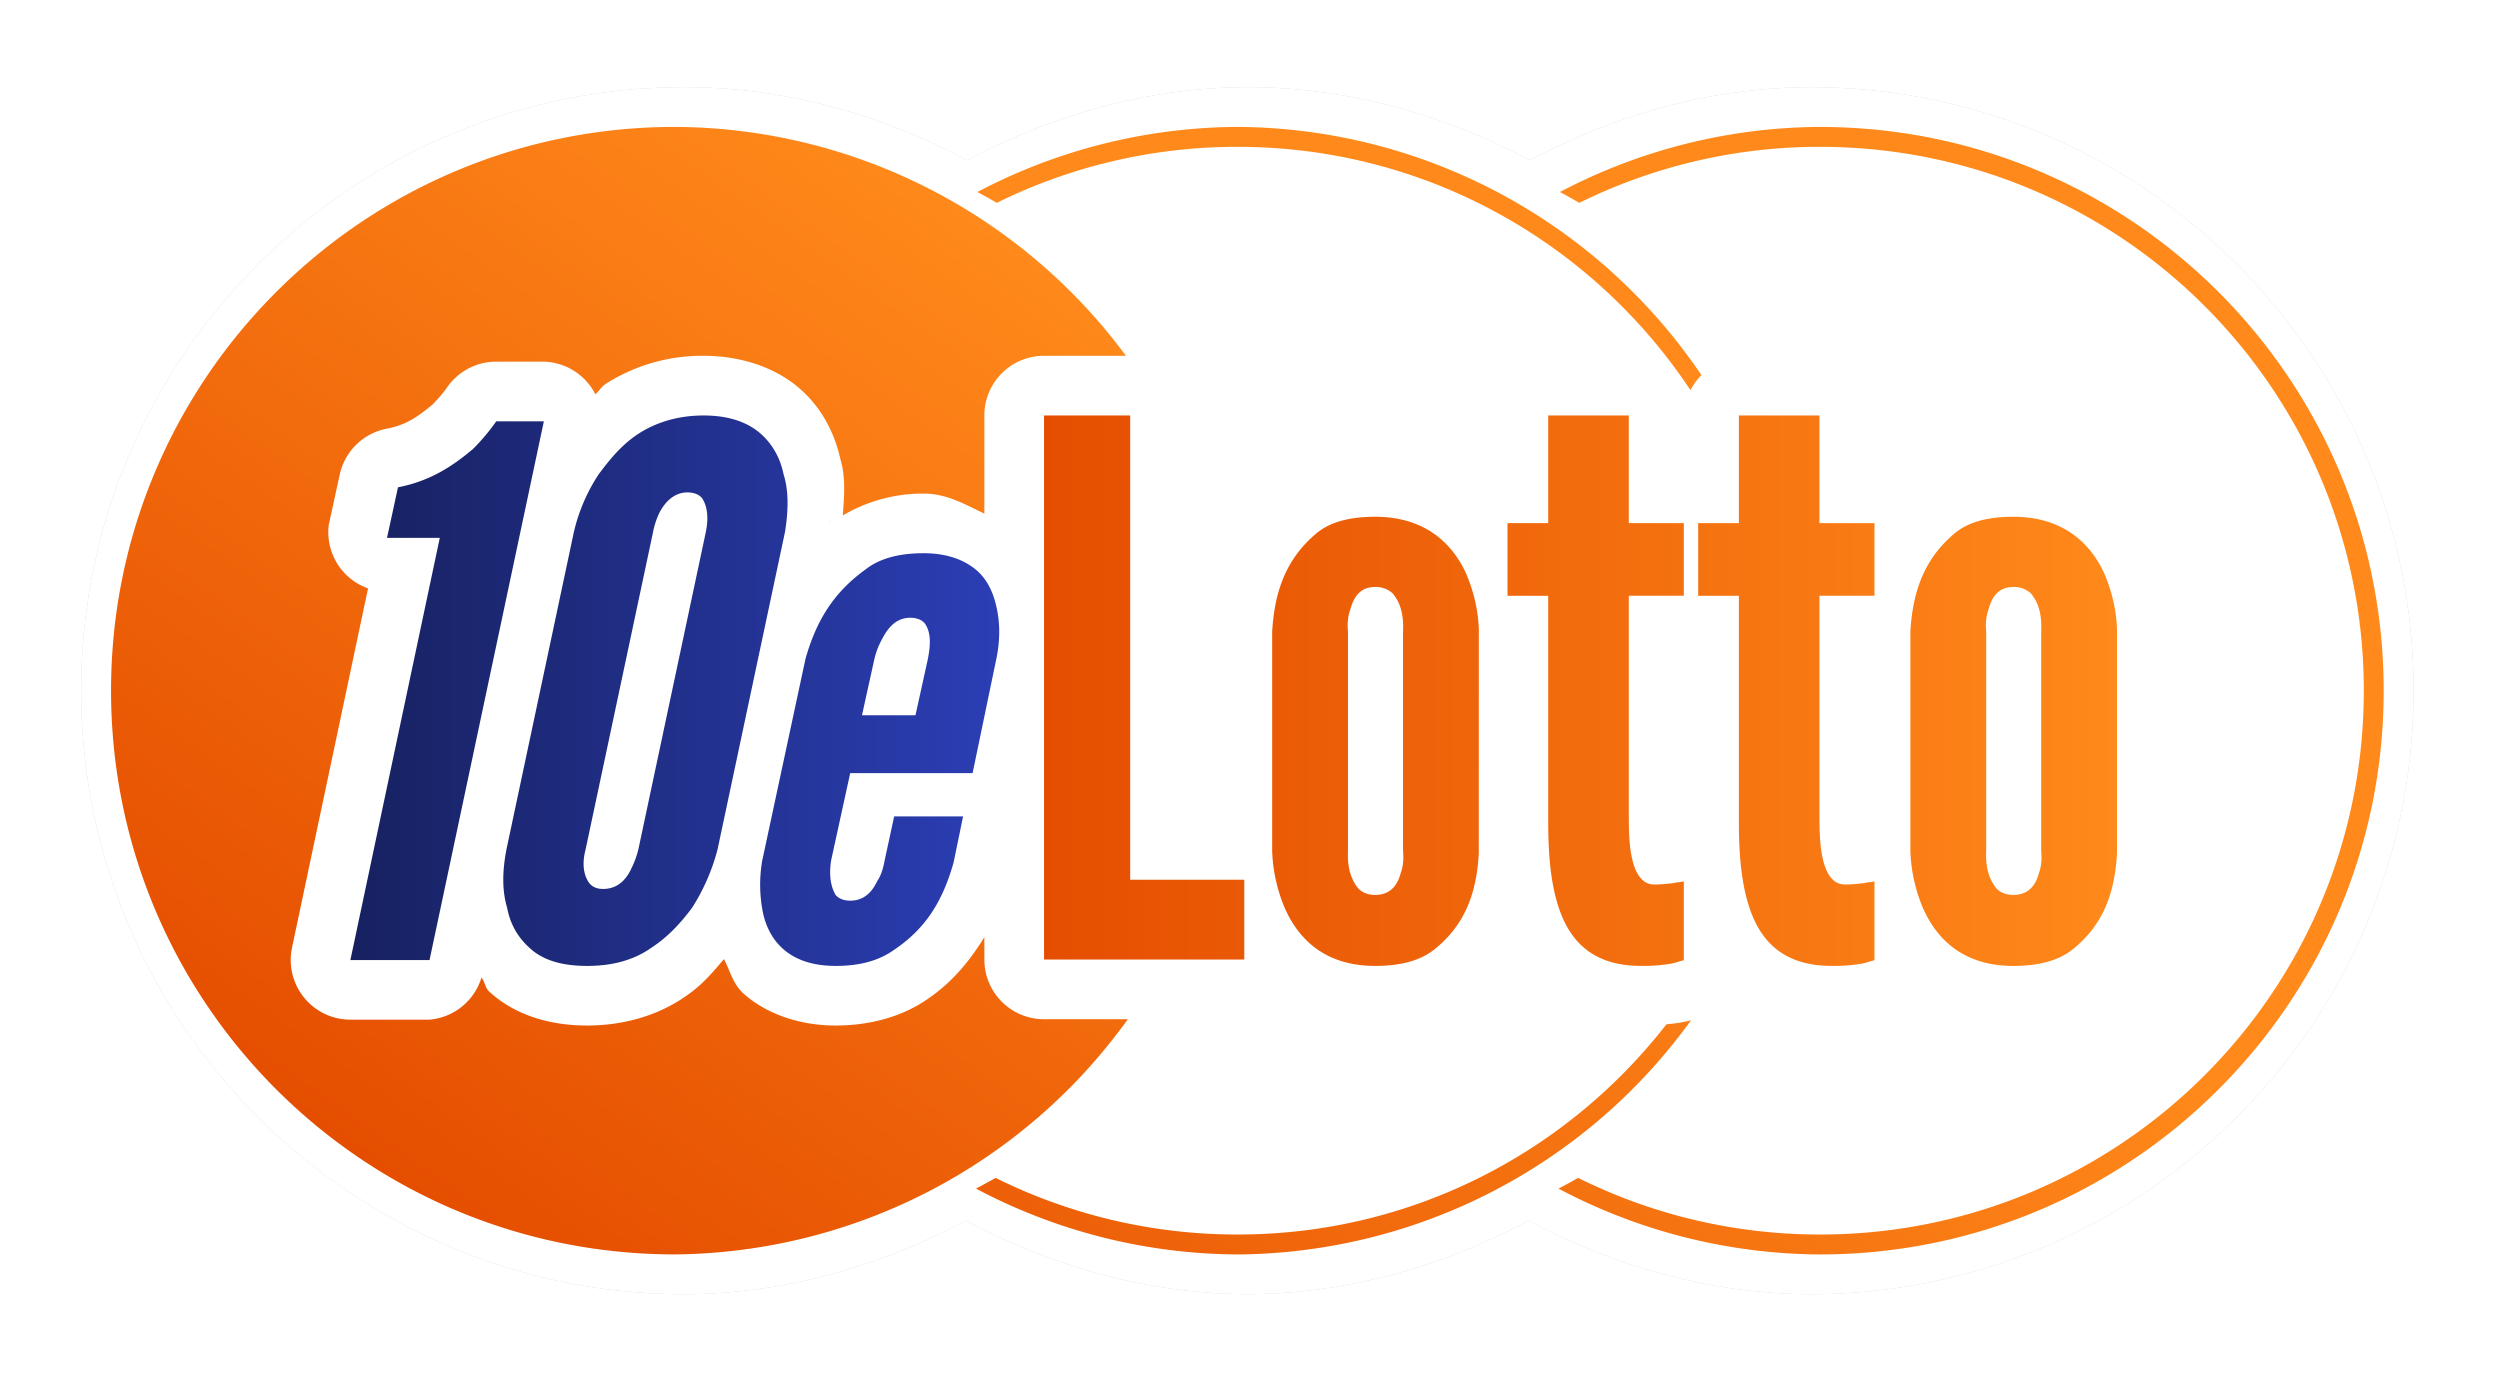 <svg xmlns="http://www.w3.org/2000/svg" xmlns:xlink="http://www.w3.org/1999/xlink" xml:space="preserve" width="226.772" height="124.674" viewBox="0 0 60 32.987"><defs><linearGradient id="a"><stop offset="0" style="stop-color:#e54e00;stop-opacity:1"/><stop offset="1" style="stop-color:#ff891a;stop-opacity:1"/></linearGradient><linearGradient id="b"><stop offset="0" style="stop-color:#172160;stop-opacity:1"/><stop offset="1" style="stop-color:#2b3eb5;stop-opacity:1"/></linearGradient><linearGradient xlink:href="#a" id="f" x1="741.778" x2="770.327" y1="-82.151" y2="-82.151" gradientTransform="translate(-428.278 -341.155)" gradientUnits="userSpaceOnUse"/><linearGradient xlink:href="#b" id="e" x1="723.321" x2="740.585" y1="4.377" y2="4.377" gradientTransform="translate(-428.278 -427.684)" gradientUnits="userSpaceOnUse"/><linearGradient xlink:href="#a" id="d" x1="1069.921" x2="1087.267" y1="-405.643" y2="-430.005" gradientTransform="translate(-775.889 -6.173)" gradientUnits="userSpaceOnUse"/><filter id="c" width="1.072" height="1.138" x="-.036" y="-.069" style="color-interpolation-filters:sRGB"><feGaussianBlur stdDeviation=".926"/></filter></defs><path d="M303.94-439.365c-8.857 0-16.06 7.202-16.06 16.058 0 8.857 7.203 16.06 16.06 16.06a1.058 1.058 0 0 0 .003 0c2.622-.012 5.174-.727 7.48-1.962 2.307 1.235 4.859 1.95 7.481 1.961a1.058 1.058 0 0 0 .01 0c2.622-.011 5.174-.726 7.48-1.96 2.308 1.234 4.86 1.949 7.482 1.96a1.058 1.058 0 0 0 .006 0c8.856 0 16.058-7.202 16.058-16.059 0-8.856-7.202-16.058-16.058-16.058a1.058 1.058 0 0 0-.006 0c-2.61.012-5.151.721-7.45 1.946-2.319-1.235-4.883-1.945-7.515-1.946a1.058 1.058 0 0 0-.006 0c-2.61.012-5.15.721-7.45 1.946-2.318-1.235-4.883-1.945-7.515-1.946z" style="fill:#000;fill-opacity:.204;stroke-linecap:round;stroke-linejoin:round;filter:url(#c)" transform="matrix(.902 0 0 .902 -257.72 398.399)"/><path d="M303.94-439.365c-8.857 0-16.06 7.202-16.06 16.058 0 8.857 7.203 16.06 16.06 16.06a1.058 1.058 0 0 0 .003 0c2.622-.012 5.174-.727 7.48-1.962 2.307 1.235 4.859 1.95 7.481 1.961a1.058 1.058 0 0 0 .01 0c2.622-.011 5.174-.726 7.48-1.96 2.308 1.234 4.86 1.949 7.482 1.96a1.058 1.058 0 0 0 .006 0c8.856 0 16.058-7.202 16.058-16.059 0-8.856-7.202-16.058-16.058-16.058a1.058 1.058 0 0 0-.006 0c-2.61.012-5.151.721-7.45 1.946-2.319-1.235-4.883-1.945-7.515-1.946a1.058 1.058 0 0 0-.006 0c-2.61.012-5.15.721-7.45 1.946-2.318-1.235-4.883-1.945-7.515-1.946z" style="fill:#fff;fill-opacity:1;stroke-linecap:round;stroke-linejoin:round" transform="matrix(.902 0 0 .902 -257.72 398.399)"/><path d="M303.675-438.307c-8.284 0-15 6.716-15 15 0 8.285 6.716 15 15 15a15 15 0 0 0 12.055-6.258h-2.23c-.878 0-1.588-.71-1.588-1.588v-.597c-.382.628-.856 1.2-1.489 1.633-.721.51-1.607.72-2.47.72-.927 0-1.803-.29-2.42-.824-.32-.276-.376-.618-.55-.943-.292.34-.573.69-1.028.994-.766.535-1.697.773-2.614.773-.913 0-1.88-.236-2.602-.902-.118-.107-.11-.255-.208-.373a1.588 1.588 0 0 1-1.383 1.119h-2.106a1.588 1.588 0 0 1-1.552-1.916l2.023-9.559a1.588 1.588 0 0 1-1.047-1.681l.293-1.346a1.588 1.588 0 0 1 1.252-1.223c.533-.102.836-.327 1.227-.65.144-.151.284-.31.38-.45a1.588 1.588 0 0 1 1.305-.683h1.268c.581.016 1.107.349 1.37.868.117-.095.143-.19.278-.278a4.765 4.765 0 0 1 2.604-.746c.996 0 1.923.313 2.57.885.604.532.925 1.216 1.073 1.883.144.502.092.99.06 1.48a4.187 4.187 0 0 1 2.146-.582c.626 0 1.112.293 1.62.533v-2.611c0-.877.71-1.588 1.587-1.588h2.18a15 15 0 0 0-12.004-6.09zm14.971 0a15 15 0 0 0-6.92 1.732c.174.093.347.189.517.288a14.42 14.42 0 0 1 6.404-1.49c5.038 0 9.463 2.574 12.053 6.474.076-.147.175-.282.292-.4a15 15 0 0 0-12.346-6.604zm15.5 0a15 15 0 0 0-6.92 1.732c.174.093.346.189.517.288a14.42 14.42 0 0 1 6.403-1.49c7.998 0 14.47 6.472 14.47 14.47 0 7.999-6.472 14.471-14.47 14.471-2.313 0-4.497-.544-6.435-1.507-.172.098-.346.194-.522.285a15 15 0 0 0 6.956 1.752c8.285 0 15-6.716 15-15 0-8.285-6.715-15-15-15zm-26.322 10.486-.055.041c.009-.007.02-.008.03-.015.01-.007.014-.018.024-.026zm22.89 13.284c-.056.014-.099.027-.197.046-.153.03-.304.047-.457.062-2.645 3.4-6.766 5.593-11.413 5.593-2.314 0-4.497-.544-6.436-1.507a15.05 15.05 0 0 1-.522.285 15 15 0 0 0 6.957 1.752 15 15 0 0 0 12.069-6.231z" style="fill:url(#d);stroke-linecap:round;stroke-linejoin:round" transform="matrix(.902 0 0 .902 -257.72 398.399)"/><path d="m296.018-427.373.292-1.345c.917-.176 1.522-.624 1.99-1.014a5.47 5.47 0 0 0 .624-.741h1.267l-3.042 14.334h-2.106l2.379-11.234zm8.795 8.289a5.403 5.403 0 0 1-.682 1.56c-.293.39-.624.76-1.073 1.053-.468.332-1.034.488-1.716.488-.683 0-1.19-.156-1.54-.488a1.848 1.848 0 0 1-.586-1.053c-.136-.449-.136-.956-.02-1.56l1.794-8.445a4.73 4.73 0 0 1 .663-1.54c.293-.39.605-.78 1.054-1.073.448-.292 1.033-.487 1.735-.487.702 0 1.19.195 1.521.487.332.293.527.683.605 1.073.136.429.136.936.039 1.54zm-.312-8.445c.078-.39.04-.682-.098-.897-.078-.097-.214-.156-.39-.156-.37 0-.604.273-.74.527a2.089 2.089 0 0 0-.176.526l-1.795 8.445c-.098.37-.059.682.097.897.078.097.195.156.371.156.37 0 .604-.234.741-.527.059-.117.137-.292.195-.526zm6.845 7.567-.253 1.229c-.293 1.033-.741 1.755-1.58 2.32-.41.293-.916.43-1.56.43-1.268 0-1.775-.703-1.93-1.405a3.755 3.755 0 0 1-.02-1.404l1.15-5.363c.293-1.033.76-1.774 1.6-2.379.37-.293.896-.43 1.54-.43.624 0 1.072.176 1.384.43.313.254.469.624.547.956.097.41.117.838.019 1.365l-.644 3.1h-3.257l-.507 2.321c-.058.37-.019.683.117.917.078.097.215.156.39.156.37 0 .585-.234.722-.527.097-.136.156-.331.195-.546l.253-1.17zm-2.69-2.691h1.423l.331-1.502c.078-.41.078-.702-.078-.936-.078-.097-.214-.156-.39-.156-.37 0-.585.254-.74.546a2.118 2.118 0 0 0-.215.546z" style="font-style:italic;font-size:16.099px;line-height:1;font-family:&quot;League Gothic&quot;;-inkscape-font-specification:&quot;League Gothic Italic&quot;;text-align:center;letter-spacing:0;word-spacing:0;text-anchor:middle;fill:url(#e);fill-opacity:1;stroke-width:8.776;stroke-linecap:round;stroke-linejoin:round" transform="matrix(.902 0 0 .902 -257.72 398.399)"/><path d="M313.5-430.63h2.292v12.354h3.036v2.123H313.5zm11.568 11.654c-.064 1.125-.403 1.91-1.146 2.526-.382.318-.913.467-1.613.467-1.38 0-2.06-.765-2.399-1.529a4.256 4.256 0 0 1-.34-1.528v-5.837c.064-1.125.404-1.953 1.147-2.59.36-.318.891-.467 1.592-.467 1.38 0 2.08.764 2.42 1.507.19.446.318.934.34 1.486zm-2.016-5.901c.02-.446-.064-.764-.276-1.019a.661.661 0 0 0-.467-.17c-.404 0-.573.276-.658.595-.064.17-.085.36-.064.594v5.837c-.021.446.085.764.276.998.106.106.254.17.445.17.404 0 .595-.255.68-.574.064-.17.085-.36.064-.594zm6.007-5.752v2.865h1.464v1.932h-1.464v5.773c0 .361 0 .828.085 1.21s.254.7.594.7c.17 0 .382-.02.53-.042.086-.021.17-.021.255-.042v2.1c-.106.022-.212.065-.318.086a4.37 4.37 0 0 1-.828.063c-1.252 0-1.847-.636-2.144-1.443-.297-.806-.318-1.783-.318-2.462v-5.943h-1.083v-1.932h1.083v-2.866zm5.073 0v2.865h1.464v1.932h-1.464v5.773c0 .361 0 .828.085 1.21s.254.7.594.7c.17 0 .382-.02.53-.042.086-.021.17-.021.255-.042v2.1c-.106.022-.212.065-.318.086a4.37 4.37 0 0 1-.828.063c-1.252 0-1.847-.636-2.144-1.443-.297-.806-.318-1.783-.318-2.462v-5.943h-1.083v-1.932h1.083v-2.866zm7.917 11.653c-.064 1.125-.403 1.91-1.146 2.526-.382.318-.913.467-1.613.467-1.38 0-2.06-.765-2.399-1.529a4.254 4.254 0 0 1-.34-1.528v-5.837c.064-1.125.404-1.953 1.147-2.59.36-.318.891-.467 1.592-.467 1.38 0 2.08.764 2.42 1.507.19.446.318.934.339 1.486zm-2.017-5.901c.021-.446-.064-.764-.275-1.019a.661.661 0 0 0-.467-.17c-.404 0-.574.276-.658.595-.064.17-.085.36-.064.594v5.837c-.021.446.085.764.275.998.107.106.255.17.446.17.404 0 .595-.255.68-.574.063-.17.084-.36.063-.594z" style="font-size:16.099px;line-height:1;font-family:&quot;League Gothic&quot;;-inkscape-font-specification:&quot;League Gothic&quot;;text-align:center;letter-spacing:0;word-spacing:0;text-anchor:middle;fill:url(#f);fill-opacity:1;stroke-width:9.552;stroke-linecap:round;stroke-linejoin:round" transform="matrix(.902 0 0 .902 -257.72 398.399)"/></svg>
